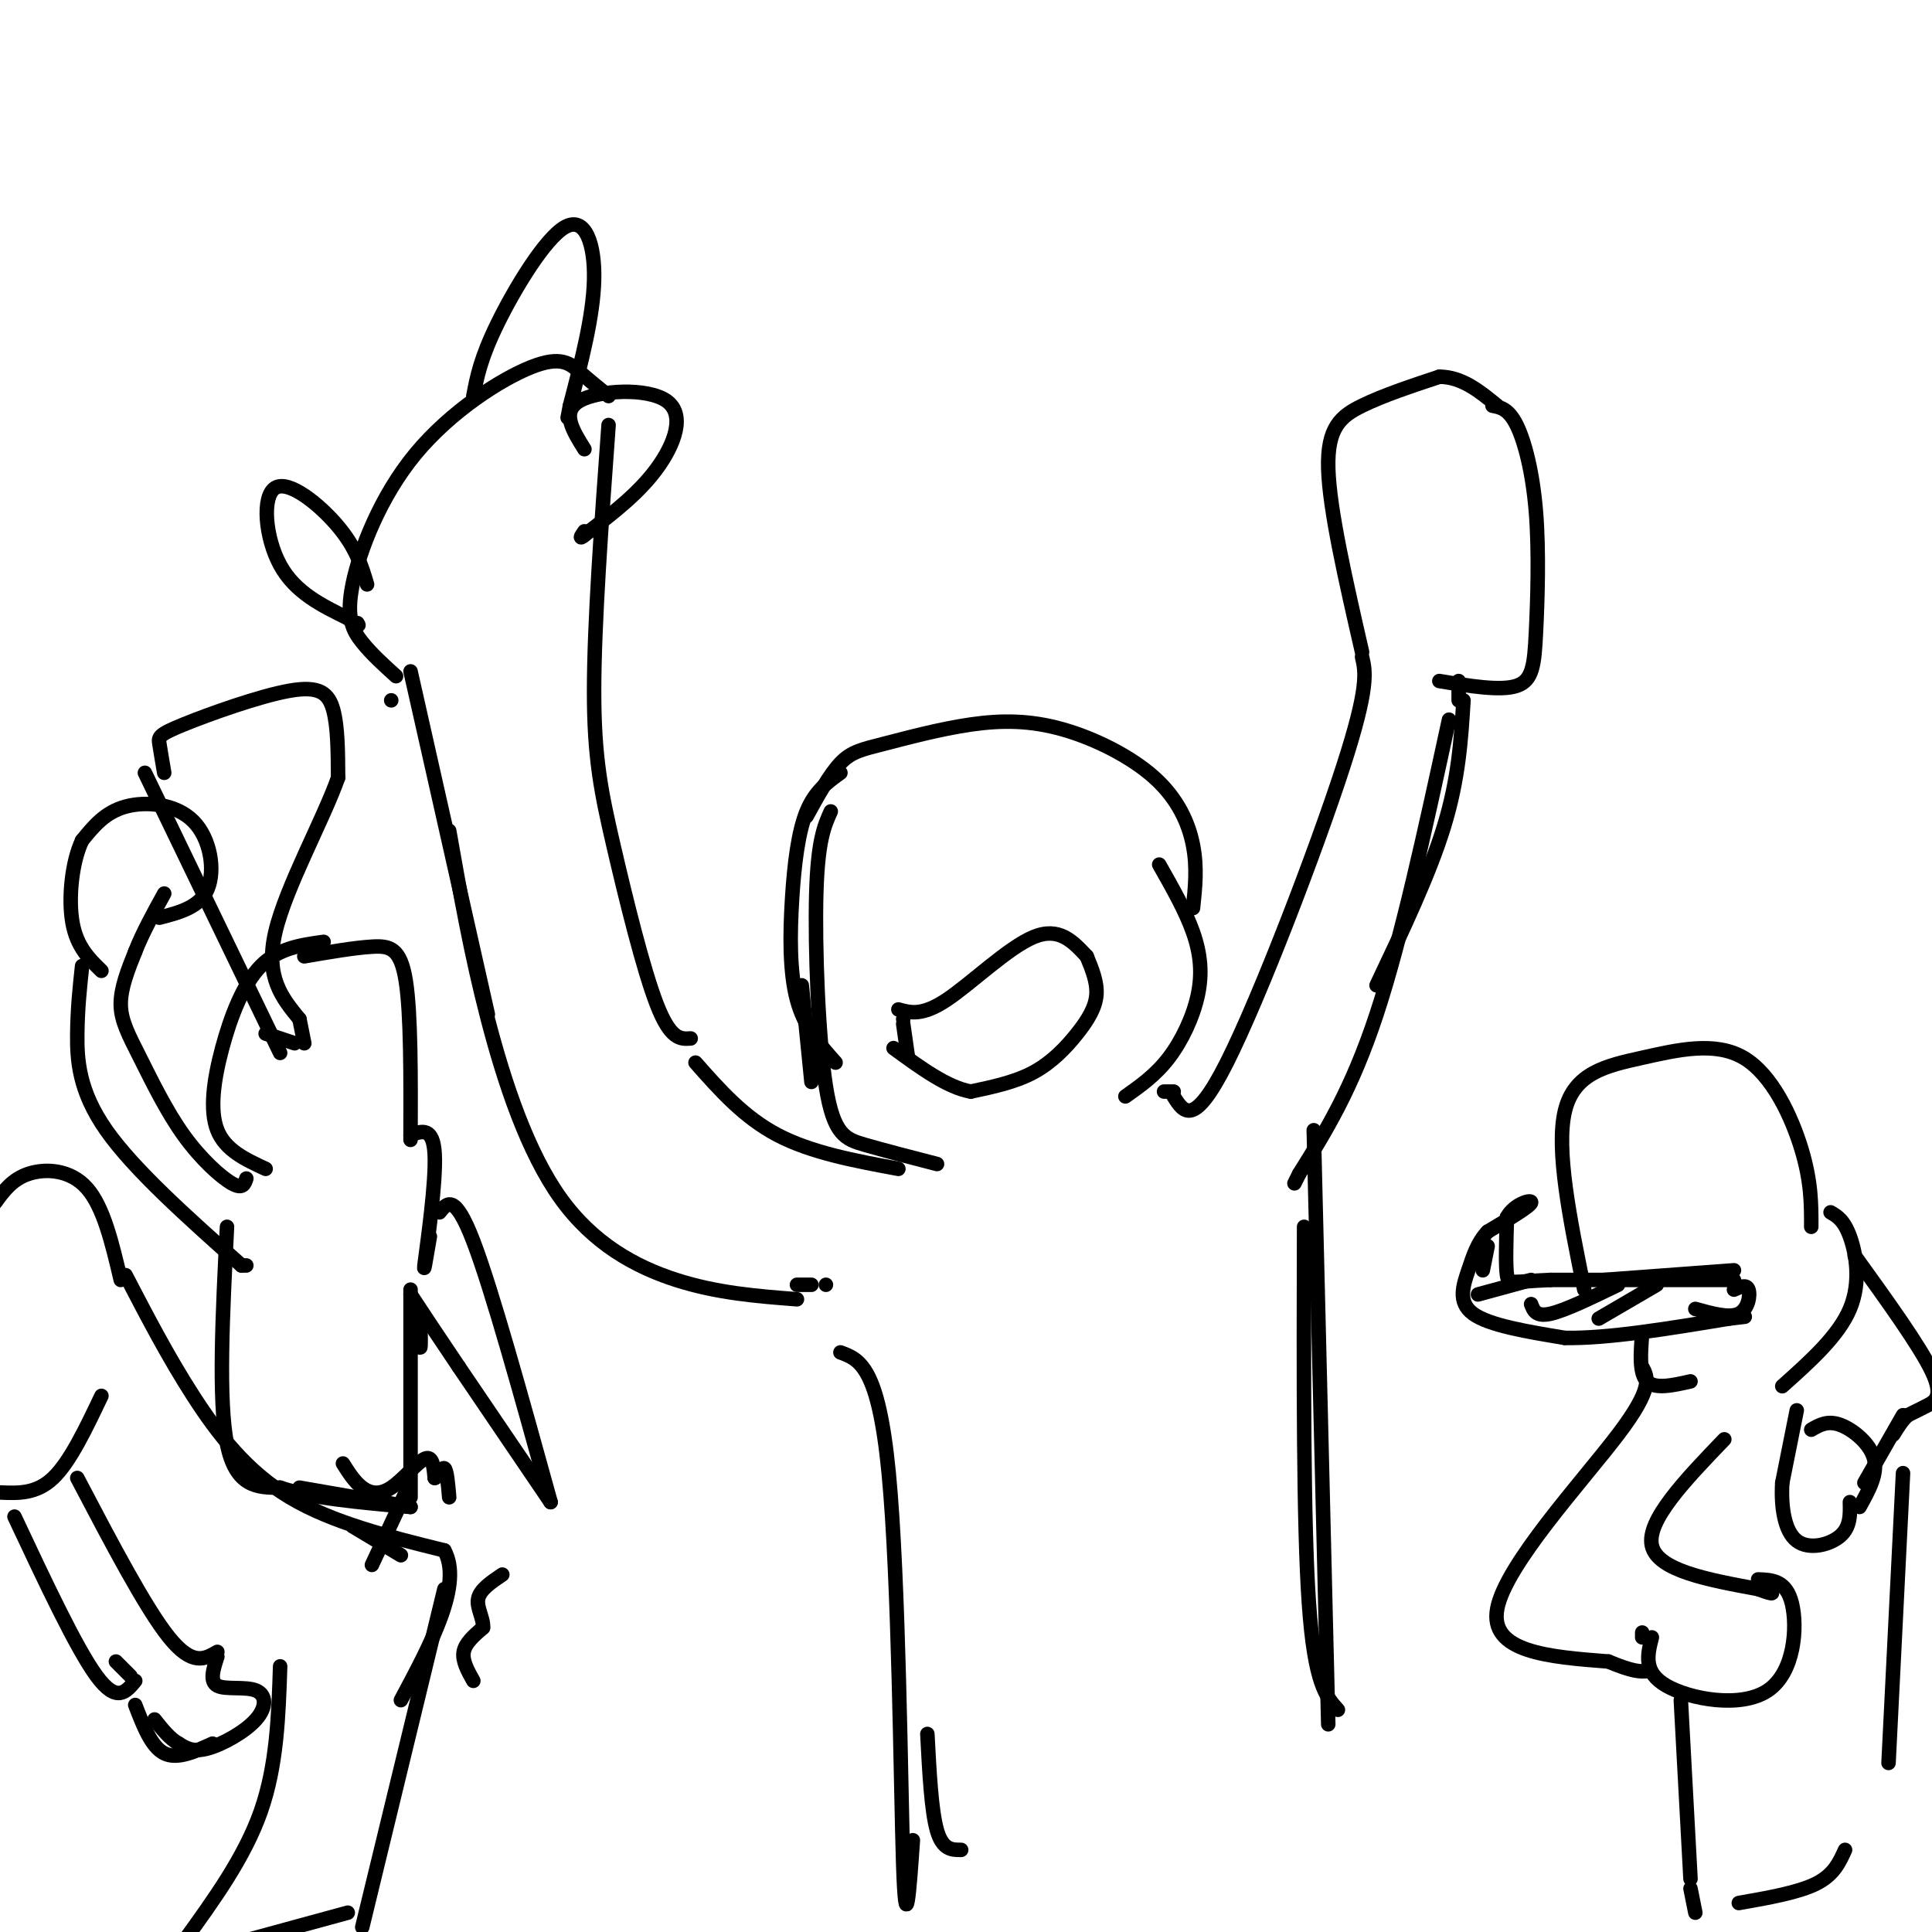 <svg viewBox='0 0 400 400' version='1.1' xmlns='http://www.w3.org/2000/svg' xmlns:xlink='http://www.w3.org/1999/xlink'><g fill='none' stroke='rgb(0,0,0)' stroke-width='3' stroke-linecap='round' stroke-linejoin='round'><path d='M167,169c2.368,-4.310 4.736,-8.621 7,-11c2.264,-2.379 4.425,-2.827 9,-4c4.575,-1.173 11.563,-3.071 18,-4c6.437,-0.929 12.323,-0.888 19,1c6.677,1.888 14.144,5.624 19,10c4.856,4.376 7.102,9.393 8,14c0.898,4.607 0.449,8.803 0,13'/><path d='M174,160c-2.637,1.893 -5.274,3.786 -7,8c-1.726,4.214 -2.542,10.750 -3,18c-0.458,7.250 -0.560,15.214 1,21c1.560,5.786 4.780,9.393 8,13'/><path d='M166,204c0.000,0.000 2.000,20.000 2,20'/><path d='M172,168c-1.345,2.994 -2.690,5.988 -3,17c-0.310,11.012 0.417,30.042 2,40c1.583,9.958 4.024,10.845 8,12c3.976,1.155 9.488,2.577 15,4'/><path d='M240,179c2.720,4.786 5.440,9.571 7,14c1.560,4.429 1.958,8.500 1,13c-0.958,4.500 -3.274,9.429 -6,13c-2.726,3.571 -5.863,5.786 -9,8'/><path d='M241,226c0.000,0.000 2.000,0.000 2,0'/><path d='M243,227c2.067,3.311 4.133,6.622 11,-7c6.867,-13.622 18.533,-44.178 24,-61c5.467,-16.822 4.733,-19.911 4,-23'/><path d='M282,135c-3.378,-14.733 -6.756,-29.467 -7,-38c-0.244,-8.533 2.644,-10.867 7,-13c4.356,-2.133 10.178,-4.067 16,-6'/><path d='M298,78c4.667,0.000 8.333,3.000 12,6'/><path d='M309,84c1.667,0.321 3.333,0.641 5,4c1.667,3.359 3.333,9.756 4,18c0.667,8.244 0.333,18.335 0,25c-0.333,6.665 -0.667,9.904 -4,11c-3.333,1.096 -9.667,0.048 -16,-1'/><path d='M302,141c0.000,0.000 0.000,4.000 0,4'/><path d='M303,145c-0.500,8.083 -1.000,16.167 -4,26c-3.000,9.833 -8.500,21.417 -14,33'/><path d='M300,149c-4.917,22.667 -9.833,45.333 -15,61c-5.167,15.667 -10.583,24.333 -16,33'/><path d='M269,243c0.000,0.000 -1.000,2.000 -1,2'/><path d='M186,242c-9.000,-1.667 -18.000,-3.333 -25,-7c-7.000,-3.667 -12.000,-9.333 -17,-15'/><path d='M143,215c-2.077,0.149 -4.155,0.298 -7,-7c-2.845,-7.298 -6.458,-22.042 -9,-33c-2.542,-10.958 -4.012,-18.131 -4,-32c0.012,-13.869 1.506,-34.435 3,-55'/><path d='M126,82c-2.025,-1.650 -4.050,-3.301 -6,-5c-1.950,-1.699 -3.826,-3.447 -10,-1c-6.174,2.447 -16.644,9.089 -24,18c-7.356,8.911 -11.596,20.091 -13,27c-1.404,6.909 0.027,9.545 2,12c1.973,2.455 4.486,4.727 7,7'/><path d='M81,145c0.000,0.000 0.000,0.000 0,0'/><path d='M85,139c0.000,0.000 16.000,71.000 16,71'/><path d='M93,172c2.250,12.780 4.500,25.560 8,39c3.500,13.440 8.250,27.542 15,37c6.750,9.458 15.500,14.274 24,17c8.500,2.726 16.750,3.363 25,4'/><path d='M165,266c0.000,0.000 3.000,0.000 3,0'/><path d='M171,266c0.000,0.000 0.000,0.000 0,0'/><path d='M174,280c3.933,1.444 7.867,2.889 10,25c2.133,22.111 2.467,64.889 3,81c0.533,16.111 1.267,5.556 2,-5'/><path d='M192,359c0.417,8.000 0.833,16.000 2,20c1.167,4.000 3.083,4.000 5,4'/><path d='M270,254c-0.083,30.667 -0.167,61.333 1,78c1.167,16.667 3.583,19.333 6,22'/><path d='M272,234c0.000,0.000 3.000,123.000 3,123'/><path d='M26,264c4.400,8.467 8.800,16.933 14,25c5.200,8.067 11.200,15.733 20,21c8.800,5.267 20.400,8.133 32,11'/><path d='M92,321c3.833,7.000 -2.583,19.000 -9,31'/><path d='M92,329c0.000,0.000 -17.000,70.000 -17,70'/><path d='M72,396c0.000,0.000 -22.000,6.000 -22,6'/><path d='M58,345c-0.333,10.250 -0.667,20.500 -4,30c-3.333,9.500 -9.667,18.250 -16,27'/><path d='M3,314c6.417,13.667 12.833,27.333 17,33c4.167,5.667 6.083,3.333 8,1'/><path d='M24,344c0.000,0.000 3.000,3.000 3,3'/><path d='M16,306c7.083,13.500 14.167,27.000 19,33c4.833,6.000 7.417,4.500 10,3'/><path d='M45,343c-0.836,2.555 -1.671,5.110 0,6c1.671,0.890 5.850,0.115 8,1c2.150,0.885 2.271,3.431 0,6c-2.271,2.569 -6.935,5.163 -10,6c-3.065,0.837 -4.533,-0.081 -6,-1'/><path d='M37,361c-1.833,-1.000 -3.417,-3.000 -5,-5'/><path d='M28,353c1.667,4.333 3.333,8.667 6,10c2.667,1.333 6.333,-0.333 10,-2'/><path d='M25,265c-1.778,-7.556 -3.556,-15.111 -7,-19c-3.444,-3.889 -8.556,-4.111 -12,-3c-3.444,1.111 -5.222,3.556 -7,6'/><path d='M0,309c3.750,0.167 7.500,0.333 11,-3c3.500,-3.333 6.750,-10.167 10,-17'/><path d='M73,316c0.000,0.000 10.000,6.000 10,6'/><path d='M71,303c1.208,1.911 2.417,3.821 4,5c1.583,1.179 3.542,1.625 6,0c2.458,-1.625 5.417,-5.321 7,-6c1.583,-0.679 1.792,1.661 2,4'/><path d='M90,306c0.711,-0.089 1.489,-2.311 2,-2c0.511,0.311 0.756,3.156 1,6'/><path d='M98,348c-1.167,-2.083 -2.333,-4.167 -2,-6c0.333,-1.833 2.167,-3.417 4,-5'/><path d='M100,337c0.178,-1.889 -1.378,-4.111 -1,-6c0.378,-1.889 2.689,-3.444 5,-5'/><path d='M328,267c-2.959,-14.518 -5.917,-29.037 -4,-37c1.917,-7.963 8.710,-9.372 16,-11c7.290,-1.628 15.078,-3.477 21,0c5.922,3.477 9.978,12.279 12,19c2.022,6.721 2.011,11.360 2,16'/><path d='M359,265c0.000,0.000 -38.000,0.000 -38,0'/><path d='M321,265c-7.911,0.311 -8.689,1.089 -9,-1c-0.311,-2.089 -0.156,-7.044 0,-12'/><path d='M312,252c1.511,-2.800 5.289,-3.800 5,-3c-0.289,0.800 -4.644,3.400 -9,6'/><path d='M308,255c-2.131,2.262 -2.958,4.917 -4,8c-1.042,3.083 -2.298,6.595 1,9c3.298,2.405 11.149,3.702 19,5'/><path d='M324,277c8.833,0.167 21.417,-1.917 34,-4'/><path d='M358,273c5.667,-0.667 2.833,-0.333 0,0'/><path d='M359,267c1.289,-0.578 2.578,-1.156 3,0c0.422,1.156 -0.022,4.044 -2,5c-1.978,0.956 -5.489,-0.022 -9,-1'/><path d='M332,265c0.000,0.000 27.000,-2.000 27,-2'/><path d='M343,266c0.000,0.000 -12.000,7.000 -12,7'/><path d='M335,266c-5.500,2.667 -11.000,5.333 -14,6c-3.000,0.667 -3.500,-0.667 -4,-2'/><path d='M317,265c0.000,0.000 -11.000,3.000 -11,3'/><path d='M307,263c0.000,0.000 1.000,-5.000 1,-5'/><path d='M340,276c-0.333,4.167 -0.667,8.333 1,10c1.667,1.667 5.333,0.833 9,0'/><path d='M379,251c1.378,0.800 2.756,1.600 4,5c1.244,3.400 2.356,9.400 0,15c-2.356,5.600 -8.178,10.800 -14,16'/><path d='M340,283c1.178,2.156 2.356,4.311 -5,14c-7.356,9.689 -23.244,26.911 -25,36c-1.756,9.089 10.622,10.044 23,11'/><path d='M333,344c5.167,2.167 6.583,2.083 8,2'/><path d='M357,298c-8.083,8.417 -16.167,16.833 -15,22c1.167,5.167 11.583,7.083 22,9'/><path d='M364,329c4.000,1.500 3.000,0.750 2,0'/><path d='M340,338c0.000,0.000 0.000,1.000 0,1'/><path d='M342,339c-0.917,3.607 -1.833,7.214 3,10c4.833,2.786 15.417,4.750 21,1c5.583,-3.750 6.167,-13.214 5,-18c-1.167,-4.786 -4.083,-4.893 -7,-5'/><path d='M384,260c6.778,9.400 13.556,18.800 16,24c2.444,5.200 0.556,6.200 -1,7c-1.556,0.800 -2.778,1.400 -4,2'/><path d='M395,293c-1.167,1.000 -2.083,2.500 -3,4'/><path d='M394,293c0.000,0.000 -8.000,14.000 -8,14'/><path d='M372,292c0.000,0.000 -3.000,15.000 -3,15'/><path d='M369,307c-0.298,5.012 0.458,10.042 3,12c2.542,1.958 6.869,0.845 9,-1c2.131,-1.845 2.065,-4.423 2,-7'/><path d='M375,296c1.689,-0.978 3.378,-1.956 6,-1c2.622,0.956 6.178,3.844 7,7c0.822,3.156 -1.089,6.578 -3,10'/><path d='M394,305c0.000,0.000 -3.000,60.000 -3,60'/><path d='M348,352c0.000,0.000 2.000,37.000 2,37'/><path d='M350,391c0.000,0.000 1.000,5.000 1,5'/><path d='M382,383c-1.167,2.583 -2.333,5.167 -6,7c-3.667,1.833 -9.833,2.917 -16,4'/><path d='M67,195c-4.679,0.649 -9.357,1.298 -13,5c-3.643,3.702 -6.250,10.458 -8,17c-1.750,6.542 -2.643,12.869 -1,17c1.643,4.131 5.821,6.065 10,8'/><path d='M63,198c5.156,-0.889 10.311,-1.778 14,-2c3.689,-0.222 5.911,0.222 7,7c1.089,6.778 1.044,19.889 1,33'/><path d='M30,160c0.000,0.000 28.000,58.000 28,58'/><path d='M34,160c-0.392,-2.305 -0.785,-4.609 -1,-6c-0.215,-1.391 -0.254,-1.868 5,-4c5.254,-2.132 15.799,-5.920 22,-7c6.201,-1.080 8.057,0.549 9,4c0.943,3.451 0.971,8.726 1,14'/><path d='M70,161c-2.956,8.489 -10.844,22.711 -13,32c-2.156,9.289 1.422,13.644 5,18'/><path d='M62,211c0.000,0.000 1.000,5.000 1,5'/><path d='M61,216c0.000,0.000 -6.000,-2.000 -6,-2'/><path d='M51,244c-0.372,1.140 -0.743,2.281 -3,1c-2.257,-1.281 -6.399,-4.982 -10,-10c-3.601,-5.018 -6.662,-11.351 -9,-16c-2.338,-4.649 -3.954,-7.614 -4,-11c-0.046,-3.386 1.477,-7.193 3,-11'/><path d='M28,197c1.500,-3.833 3.750,-7.917 6,-12'/><path d='M33,190c4.202,-1.083 8.405,-2.167 10,-6c1.595,-3.833 0.583,-10.417 -3,-14c-3.583,-3.583 -9.738,-4.167 -14,-3c-4.262,1.167 -6.631,4.083 -9,7'/><path d='M17,174c-2.111,4.422 -2.889,11.978 -2,17c0.889,5.022 3.444,7.511 6,10'/><path d='M17,200c-0.467,4.311 -0.933,8.622 -1,14c-0.067,5.378 0.267,11.822 6,20c5.733,8.178 16.867,18.089 28,28'/><path d='M50,262c0.000,0.000 1.000,0.000 1,0'/><path d='M85,235c2.356,-0.867 4.711,-1.733 5,4c0.289,5.733 -1.489,18.067 -2,22c-0.511,3.933 0.244,-0.533 1,-5'/><path d='M91,251c1.583,-2.000 3.167,-4.000 7,6c3.833,10.000 9.917,32.000 16,54'/><path d='M114,311c0.000,0.000 -19.000,-28.000 -19,-28'/><path d='M95,283c-4.833,-7.167 -7.417,-11.083 -10,-15'/><path d='M87,273c0.083,3.000 0.167,6.000 0,6c-0.167,0.000 -0.583,-3.000 -1,-6'/><path d='M85,267c0.000,0.000 0.000,43.000 0,43'/><path d='M47,254c-0.917,18.000 -1.833,36.000 0,45c1.833,9.000 6.417,9.000 11,9'/><path d='M58,308c6.333,2.167 16.667,3.083 27,4'/><path d='M85,312c0.000,0.000 -23.000,-4.000 -23,-4'/><path d='M84,309c0.000,0.000 -7.000,15.000 -7,15'/><path d='M186,209c2.467,0.689 4.933,1.378 10,-2c5.067,-3.378 12.733,-10.822 18,-13c5.267,-2.178 8.133,0.911 11,4'/><path d='M225,198c1.107,2.690 2.214,5.381 2,8c-0.214,2.619 -1.750,5.167 -4,8c-2.250,2.833 -5.214,5.952 -9,8c-3.786,2.048 -8.393,3.024 -13,4'/><path d='M201,226c-4.833,-0.833 -10.417,-4.917 -16,-9'/><path d='M187,211c0.000,0.000 0.000,0.000 0,0'/><path d='M187,212c0.000,0.000 1.000,7.000 1,7'/><path d='M76,121c-1.119,-3.756 -2.238,-7.512 -6,-12c-3.762,-4.488 -10.167,-9.708 -13,-8c-2.833,1.708 -2.095,10.345 1,16c3.095,5.655 8.548,8.327 14,11'/><path d='M72,128c2.667,2.000 2.333,1.500 2,1'/><path d='M98,82c0.738,-3.905 1.476,-7.810 5,-15c3.524,-7.190 9.833,-17.667 14,-20c4.167,-2.333 6.190,3.476 6,11c-0.190,7.524 -2.595,16.762 -5,26'/><path d='M118,84c-0.833,4.333 -0.417,2.167 0,0'/><path d='M121,93c-2.435,-3.887 -4.869,-7.774 -1,-10c3.869,-2.226 14.042,-2.792 18,0c3.958,2.792 1.702,8.940 -2,14c-3.702,5.060 -8.851,9.030 -14,13'/><path d='M122,110c-2.500,2.167 -1.750,1.083 -1,0'/></g>
</svg>